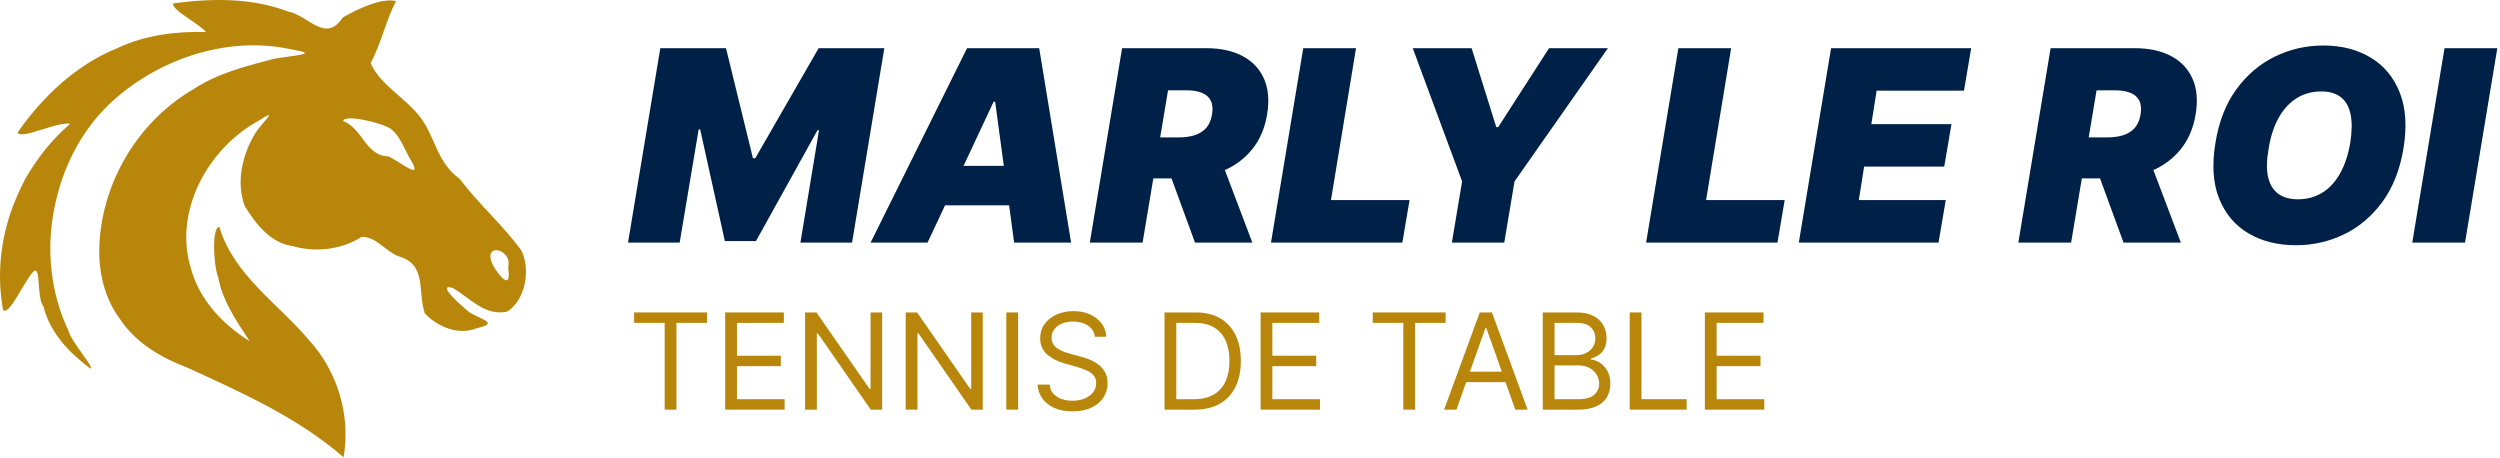 <svg width="824" height="151" viewBox="0 0 824 151" fill="none" xmlns="http://www.w3.org/2000/svg">
<path d="M209.002 106.421V102.98H233.031V106.421H222.956V135.018H219.077V106.421H209.002Z" fill="#B8860B"/>
<path d="M239.018 135.018V102.98H258.354V106.421H242.898V117.246H257.353V120.688H242.898V131.576H258.604V135.018H239.018Z" fill="#B8860B"/>
<path d="M290.752 102.98V135.018H286.997L269.539 109.863H269.226V135.018H265.347V102.98H269.101L286.622 128.197H286.935V102.98H290.752Z" fill="#B8860B"/>
<path d="M323.92 102.98V135.018H320.166L302.707 109.863H302.395V135.018H298.515V102.98H302.269L319.79 128.197H320.103V102.98H323.92Z" fill="#B8860B"/>
<path d="M335.563 102.98V135.018H331.683V102.98H335.563Z" fill="#B8860B"/>
<path d="M360.862 110.989C360.675 109.404 359.913 108.173 358.578 107.297C357.244 106.421 355.606 105.983 353.666 105.983C352.248 105.983 351.007 106.213 349.943 106.671C348.89 107.13 348.066 107.761 347.472 108.564C346.887 109.367 346.595 110.28 346.595 111.302C346.595 112.157 346.799 112.892 347.206 113.508C347.623 114.113 348.155 114.618 348.801 115.025C349.448 115.421 350.126 115.75 350.835 116.011C351.544 116.261 352.196 116.464 352.79 116.621L356.044 117.497C356.879 117.716 357.807 118.018 358.829 118.404C359.861 118.79 360.847 119.317 361.785 119.984C362.734 120.641 363.517 121.486 364.132 122.518C364.747 123.551 365.055 124.818 365.055 126.32C365.055 128.051 364.601 129.615 363.694 131.013C362.797 132.41 361.483 133.521 359.752 134.345C358.031 135.169 355.94 135.581 353.479 135.581C351.184 135.581 349.198 135.211 347.518 134.47C345.85 133.73 344.536 132.697 343.576 131.373C342.627 130.048 342.09 128.51 341.965 126.758H345.97C346.074 127.968 346.481 128.969 347.19 129.761C347.91 130.544 348.817 131.128 349.912 131.513C351.017 131.889 352.206 132.077 353.479 132.077C354.96 132.077 356.289 131.837 357.468 131.357C358.646 130.867 359.58 130.189 360.268 129.323C360.956 128.447 361.3 127.425 361.3 126.257C361.3 125.193 361.003 124.328 360.409 123.66C359.814 122.993 359.032 122.451 358.062 122.033C357.092 121.616 356.044 121.251 354.918 120.938L350.976 119.812C348.473 119.092 346.491 118.065 345.031 116.73C343.571 115.395 342.841 113.648 342.841 111.49C342.841 109.696 343.326 108.131 344.296 106.797C345.276 105.451 346.59 104.408 348.238 103.668C349.896 102.917 351.747 102.541 353.792 102.541C355.856 102.541 357.692 102.912 359.298 103.652C360.904 104.382 362.176 105.383 363.115 106.656C364.064 107.928 364.565 109.373 364.617 110.989H360.862Z" fill="#B8860B"/>
<path d="M393.71 135.018H383.823V102.98H394.148C397.256 102.98 399.915 103.621 402.126 104.904C404.337 106.176 406.032 108.006 407.21 110.395C408.389 112.772 408.978 115.62 408.978 118.936C408.978 122.273 408.384 125.146 407.195 127.556C406.006 129.954 404.275 131.8 402.001 133.093C399.728 134.376 396.964 135.018 393.71 135.018ZM387.703 131.576H393.46C396.109 131.576 398.304 131.065 400.046 130.043C401.787 129.021 403.086 127.566 403.941 125.678C404.796 123.791 405.224 121.543 405.224 118.936C405.224 116.35 404.801 114.123 403.957 112.256C403.112 110.379 401.85 108.94 400.171 107.939C398.492 106.927 396.401 106.421 393.898 106.421H387.703V131.576Z" fill="#B8860B"/>
<path d="M415.486 135.018V102.98H434.821V106.421H419.366V117.246H433.82V120.688H419.366V131.576H435.072V135.018H415.486Z" fill="#B8860B"/>
<path d="M452.452 106.421V102.98H476.48V106.421H466.406V135.018H462.526V106.421H452.452Z" fill="#B8860B"/>
<path d="M480.039 135.018H475.972L487.736 102.98H491.741L503.504 135.018H499.437L489.863 108.048H489.613L480.039 135.018ZM481.541 122.503H497.935V125.944H481.541V122.503Z" fill="#B8860B"/>
<path d="M508.495 135.018V102.98H519.696C521.927 102.98 523.768 103.365 525.218 104.137C526.667 104.898 527.747 105.926 528.456 107.219C529.165 108.502 529.52 109.925 529.52 111.49C529.52 112.866 529.275 114.003 528.785 114.9C528.305 115.797 527.669 116.506 526.876 117.027C526.094 117.549 525.244 117.935 524.326 118.185V118.498C525.306 118.561 526.292 118.905 527.283 119.53C528.273 120.156 529.103 121.053 529.77 122.221C530.438 123.389 530.771 124.818 530.771 126.507C530.771 128.114 530.406 129.558 529.676 130.841C528.946 132.124 527.794 133.14 526.219 133.891C524.644 134.642 522.595 135.018 520.071 135.018H508.495ZM512.374 131.576H520.071C522.605 131.576 524.404 131.086 525.468 130.105C526.542 129.115 527.079 127.915 527.079 126.507C527.079 125.423 526.803 124.422 526.25 123.504C525.698 122.576 524.91 121.835 523.888 121.283C522.866 120.719 521.656 120.438 520.259 120.438H512.374V131.576ZM512.374 117.059H519.57C520.739 117.059 521.792 116.829 522.73 116.37C523.68 115.912 524.43 115.265 524.983 114.431C525.546 113.596 525.828 112.616 525.828 111.49C525.828 110.082 525.338 108.888 524.357 107.907C523.377 106.916 521.823 106.421 519.696 106.421H512.374V117.059Z" fill="#B8860B"/>
<path d="M537.146 135.018V102.98H541.026V131.576H555.918V135.018H537.146Z" fill="#B8860B"/>
<path d="M561.925 135.018V102.98H581.261V106.421H565.805V117.246H580.26V120.688H565.805V131.576H581.511V135.018H561.925Z" fill="#B8860B"/>
<path d="M217.638 15.876H239.288L248.174 52.169H248.925L269.825 15.876H291.475L280.838 79.952H263.817L269.95 42.908H269.449L249.175 79.452H238.913L230.778 42.658H230.278L224.02 79.952H207L217.638 15.876Z" fill="#002147"/>
<path d="M305.727 79.952H286.954L318.742 15.876H342.52L353.033 79.952H334.261L328.003 33.522H327.502L305.727 79.952ZM306.478 54.672H341.769L339.517 67.688H304.225L306.478 54.672Z" fill="#002147"/>
<path d="M359.204 79.952L369.842 15.876H397.5C402.255 15.876 406.271 16.742 409.545 18.473C412.82 20.204 415.177 22.697 416.616 25.951C418.055 29.204 418.4 33.105 417.649 37.652C416.898 42.241 415.24 46.11 412.674 49.259C410.129 52.388 406.886 54.766 402.944 56.393C399.022 57.999 394.621 58.802 389.74 58.802H373.221L375.474 45.286H388.489C390.533 45.286 392.327 45.036 393.87 44.535C395.414 44.014 396.665 43.2 397.625 42.095C398.584 40.968 399.21 39.487 399.502 37.652C399.794 35.816 399.648 34.325 399.064 33.178C398.48 32.01 397.51 31.155 396.154 30.612C394.799 30.049 393.119 29.767 391.117 29.767H384.985L376.6 79.952H359.204ZM401.63 50.542L412.768 79.952H393.87L383.108 50.542H401.63Z" fill="#002147"/>
<path d="M418.916 79.952L429.553 15.876H446.949L438.689 65.936H464.595L462.217 79.952H418.916Z" fill="#002147"/>
<path d="M465.643 15.876H485.041L493.176 41.907H493.802L510.571 15.876H529.97L499.183 59.803L495.804 79.952H478.533L481.912 59.803L465.643 15.876Z" fill="#002147"/>
<path d="M542.555 79.952L553.192 15.876H570.588L562.328 65.936H588.234L585.856 79.952H542.555Z" fill="#002147"/>
<path d="M592.888 79.952L603.526 15.876H649.705L647.328 29.893H618.543L616.791 40.906H643.198L640.82 54.922H614.414L612.661 65.936H641.321L638.943 79.952H592.888Z" fill="#002147"/>
<path d="M665.247 79.952L675.885 15.876H703.543C708.299 15.876 712.314 16.742 715.588 18.473C718.863 20.204 721.22 22.697 722.659 25.951C724.099 29.204 724.443 33.105 723.692 37.652C722.941 42.241 721.283 46.11 718.717 49.259C716.172 52.388 712.929 54.766 708.987 56.393C705.065 57.999 700.664 58.802 695.784 58.802H679.264L681.517 45.286H694.532C696.576 45.286 698.37 45.036 699.914 44.535C701.457 44.014 702.709 43.2 703.668 42.095C704.627 40.968 705.253 39.487 705.545 37.652C705.837 35.816 705.691 34.325 705.107 33.178C704.523 32.01 703.553 31.155 702.198 30.612C700.842 30.049 699.163 29.767 697.16 29.767H691.028L682.643 79.952H665.247ZM707.673 50.542L718.811 79.952H699.914L689.151 50.542H707.673Z" fill="#002147"/>
<path d="M792.164 49.04C790.996 56.007 788.68 61.847 785.218 66.561C781.756 71.275 777.553 74.832 772.609 77.23C767.666 79.629 762.378 80.828 756.747 80.828C750.74 80.828 745.525 79.525 741.103 76.917C736.681 74.31 733.459 70.493 731.435 65.466C729.412 60.439 729.005 54.297 730.215 47.038C731.342 40.072 733.636 34.21 737.098 29.455C740.561 24.699 744.785 21.101 749.77 18.661C754.755 16.22 760.084 15 765.757 15C771.723 15 776.906 16.314 781.307 18.942C785.729 21.57 788.941 25.419 790.944 30.487C792.967 35.556 793.373 41.74 792.164 49.04ZM774.643 47.038C775.227 43.367 775.269 40.28 774.768 37.777C774.267 35.253 773.214 33.355 771.608 32.083C770.002 30.79 767.843 30.143 765.132 30.143C762.045 30.143 759.312 30.894 756.934 32.396C754.557 33.897 752.585 36.056 751.021 38.872C749.457 41.688 748.362 45.077 747.736 49.04C747.069 52.753 747.006 55.84 747.548 58.301C748.111 60.763 749.217 62.609 750.865 63.839C752.533 65.07 754.703 65.685 757.372 65.685C760.418 65.685 763.108 64.955 765.444 63.495C767.801 62.035 769.752 59.918 771.295 57.144C772.86 54.37 773.975 51.001 774.643 47.038Z" fill="#002147"/>
<path d="M823.115 15.876L812.477 79.952H795.081L805.719 15.876H823.115Z" fill="#002147"/>
<path d="M8.136 59.285C12.129 52.316 17.016 45.999 23.156 40.785C18.58 40.046 6.973 46.164 5.787 43.674C14.181 31.689 25.206 21.257 38.944 15.753C47.785 11.581 58.084 10.252 67.924 10.557C65.032 7.359 56.651 3.4 57.051 1.13C69.695 -0.588 82.82 -0.807 94.93 3.785C101.668 5.05 107.21 14.429 112.958 5.79C117.951 2.867 125.784 -0.782 130.552 0.364C127.166 6.7 125.649 14.333 122.158 20.805C125.298 28.028 133.753 32.266 138.598 38.721C143.433 45.103 144.06 53.687 151.47 58.905C157.741 67.247 165.746 74.161 171.846 82.57C174.92 88.775 173.305 98.786 167.165 102.715C159.715 104.261 154.961 98.23 149.202 94.893C143.441 93.226 152.402 101.044 154.54 102.791C157.954 105.21 165.093 106.354 157.217 108.173C151.064 110.626 144.297 107.751 140.043 103.324C137.5 96.003 140.956 87.013 131.042 84.362C126.975 82.636 123.66 77.797 119.16 78.103C112.444 82.317 103.989 83.279 96.363 81.099C89.063 80.051 84.3 73.754 80.679 67.949C77.728 59.925 79.846 50.96 84.184 43.852C86.061 40.785 92.447 35.053 85.405 39.703C68.557 48.789 57.01 69.69 62.986 88.683C65.775 98.885 73.487 106.986 82.285 112.439C78.285 106.348 73.388 99.302 71.993 91.677C70.25 87.247 69.823 74.678 72.298 74.809C77.049 90.702 91.732 100.08 101.942 112.21C111.261 122.416 115.67 137.047 113.236 150.73C98.142 137.571 79.719 129.435 61.778 121.183C53.143 117.915 44.829 113.102 39.578 105.213C35.132 99.215 33.027 92.01 32.731 84.601C32.198 62.531 44.403 40.725 63.506 29.555C71.24 24.374 80.437 21.956 89.363 19.621C92.651 18.583 106.969 17.969 96.948 16.476C76.121 11.56 53.487 18.84 37.668 32.808C27.271 41.995 20.683 54.765 17.988 68.266C15.178 81.732 16.562 96.317 22.481 108.826C23.528 112.855 31.439 121.438 29.753 121.46C22.81 116.27 16.432 109.641 14.362 101.08C12.018 98.242 13.529 87.544 11.155 89.384C7.945 92.459 3.038 104.446 0.997 102.092C-1.254 89.808 0.363 76.962 5.28 65.46C6.101 63.341 7.199 61.346 8.136 59.285ZM128.72 42.413C125.169 40.211 113.507 37.648 113.099 39.873C119.595 42.423 120.417 51.257 127.898 51.53C131.432 52.867 140.3 60.526 135 52.096C133.11 48.767 131.876 44.797 128.72 42.413ZM162.988 88.285C165.778 92.591 168.484 94.879 167.476 88.119C169.134 81.628 157.861 79.559 162.988 88.285Z" fill="#B8860B"/>
</svg>
